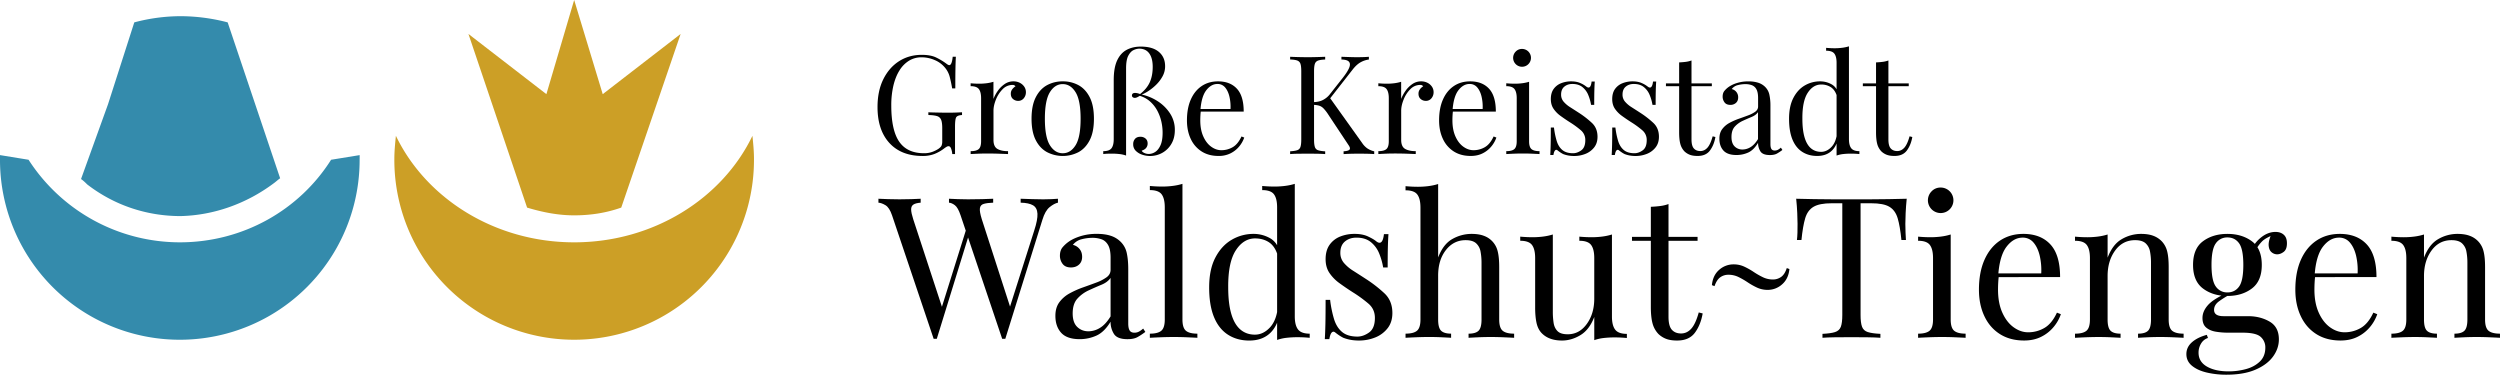 <svg id="Ebene_1" data-name="Ebene 1" xmlns="http://www.w3.org/2000/svg" viewBox="0 0 4840.21 725.46"><path d="M600.2,464.68c4.49-3,9-7.48,13.45-10.46L512.05,152.4a362.73,362.73,0,0,0-91.14-12,351,351,0,0,0-89.65,12l-50.8,158.38-52.3,144.93c4.49,3,9,7.47,12,10.46,52.29,40.34,115.05,61.26,180.79,61.26,64.25-1.49,127-23.91,179.29-62.75m167.35-47.82v-7.47l-55.29,9C651,515.48,541.93,578.23,419.41,578.23A348.71,348.71,0,0,1,126.56,418.36l-55.28-9v7.47a348.14,348.14,0,1,0,696.27,0" transform="translate(-71.28 -109.07)" fill="#348bac"/><path d="M1274.06,511l115-336.18L1238.2,291.35l-55.28-182.28-53.79,182.28L978.22,174.81,1091.78,511c29.88,9,59.76,15,91.14,15s61.26-4.49,91.14-15m257-94.13c0-14.94-1.49-29.88-3-44.82-58.27,121-191.24,206.19-345.14,206.19S896,493.06,837.77,372c-1.49,14.94-3,29.88-3,44.82a348.14,348.14,0,1,0,696.27,0" transform="translate(-71.28 -109.07)" fill="#cc9f26"/><g style="isolation:isolate"><path d="M1853.77,493.85v7.61q-9.88.77-14.26,3.8t-4.18,9.7q.18,6.64,4,18.44l58.94,179.84-9.51,9.51,53.23-170,5.7,9.12L1885,765h-6.09l-80.6-239.16q-5-14.82-12.55-19.39T1772,501.46v-7.61q7.61.39,18.82.76t21.87.38q12.54,0,23.38-.38T1853.77,493.85Zm265.78,0v7.61q-7.23,1.52-16,8.55t-14.07,24.53L2017.65,765h-6.09L1931,525.79q-4.95-14.82-11-19.39t-11.41-4.94v-7.61q6.86.39,17.11.76t19.77.38q14.83,0,27.76-.38t20.91-.76v7.61q-11.4.38-18.06,2.28t-7.6,8.36q-1,6.48,3.61,21.3l56.65,175.28-5.32,4.56,50.19-157.79q6.84-20.91,6.27-32.51t-8.55-16.35q-8-4.75-24-5.13v-7.61q11,.39,22.44.76T2091,495c6.59,0,12-.12,16.35-.38S2115.74,494.11,2119.55,493.85Z" transform="translate(-71.28 -109.07)"/><path d="M2161.75,765.71q-24.72,0-35.93-12.35t-11.21-32.89q0-16,7.79-26.43a61,61,0,0,1,20-17.11A175.2,175.2,0,0,1,2168,665.52q13.48-4.74,25.66-9.31a83.4,83.4,0,0,0,20-10.27q7.8-5.7,7.8-14.45V607.92q0-16-4.75-24.33T2204,572.37a52.92,52.92,0,0,0-17.87-2.85,85.65,85.65,0,0,0-20.34,2.66,30.25,30.25,0,0,0-17.3,11,22.63,22.63,0,0,1,12.54,7.6q5.33,6.09,5.33,15.59t-6.09,15q-6.09,5.51-15.59,5.51-11,0-16.16-7a26.13,26.13,0,0,1-5.13-15.78q0-9.89,4.94-16a61.36,61.36,0,0,1,12.55-11.41q8.74-6.07,22.62-10.45a104.07,104.07,0,0,1,31.37-4.38q15.59,0,26.62,3.62A47.72,47.72,0,0,1,2239.7,576a42.76,42.76,0,0,1,12.92,22.24q3,13.13,3.05,31.37v105.7q0,9.13,2.66,13.5t9.12,4.37a18.47,18.47,0,0,0,9.32-2.28,45.1,45.1,0,0,0,7.79-5.7l4.19,6.46a126,126,0,0,1-15.21,10.08q-7.23,4-19.39,4-19.79,0-26.24-10.27a43.25,43.25,0,0,1-6.46-23.57q-12.18,20.16-27.57,27A78.3,78.3,0,0,1,2161.75,765.71Zm16.74-15.21a43,43,0,0,0,22.43-6.65q11-6.65,20.53-22.24V647.08q-5.7,8.37-17.68,13.31t-24.71,10.84a67.21,67.21,0,0,0-21.87,16q-9.12,10.08-9.12,28.71,0,17.49,8.74,26T2178.49,750.5Z" transform="translate(-71.28 -109.07)"/><path d="M2360.61,465V727.69q0,16,6.65,21.67t22.24,5.71v8q-6.47-.37-19.58-.95t-26.42-.57q-12.93,0-26.24.57t-19.77.95v-8q15.59,0,22.24-5.71t6.66-21.67V510.58q0-17.1-6.09-25.28t-22.81-8.18v-8q12.16,1.14,23.57,1.14a160.84,160.84,0,0,0,21.11-1.33A108,108,0,0,0,2360.61,465Z" transform="translate(-71.28 -109.07)"/><path d="M2498.25,561.91a64.41,64.41,0,0,1,31.36,8q14.64,8,19.59,27.37l-4.95,3.81q-5.33-16-16.54-23.2t-26.42-7.22q-22.44,0-37.45,23.19t-14.64,71.48q0,30.79,5.89,51.14t17.49,30.42q11.6,10.08,28.33,10.08,16,0,28.89-13.69T2545.39,703l4.57,5.33q-3,28.89-18.44,44.48t-41.64,15.59q-23.58,0-41.25-11.4t-27-34.23q-9.32-22.8-9.31-57.41t12-57.6q12-23,31.56-34.41A82.83,82.83,0,0,1,2498.25,561.91ZM2578.09,465V721.61q0,17.1,6.28,25.28t22.62,8.18v8q-11.79-1.14-23.57-1.14a187.83,187.83,0,0,0-21.11,1.14,80.14,80.14,0,0,0-18.44,4.18V510.58q0-17.1-6.08-25.28T2515,477.12v-8q12.15,1.14,23.57,1.14a160.68,160.68,0,0,0,21.1-1.33A108,108,0,0,0,2578.09,465Z" transform="translate(-71.28 -109.07)"/><path d="M2694.06,561.91q15.2,0,25.85,5T2735.5,576q12.55,10.26,15.21-13.69h8.75q-.77,10.65-1.14,25.29t-.39,39.35h-8.74a122.85,122.85,0,0,0-7.79-27.37,54.2,54.2,0,0,0-16.16-21.87q-10.65-8.55-27.76-8.55-13.32,0-22.24,7.41t-8.94,21.86a29.49,29.49,0,0,0,6.85,19.59A76.66,76.66,0,0,0,2691,633.2q11,7,23.95,15.4a255.45,255.45,0,0,1,36.88,28.52q15.21,14.46,15.21,38,0,17.49-9.12,29.28a57.11,57.11,0,0,1-23.77,17.87,83,83,0,0,1-32.13,6.08,89.07,89.07,0,0,1-15.78-1.33,77,77,0,0,1-14.25-4,73.33,73.33,0,0,1-7.8-4.56q-4-2.65-7.79-5.71t-6.85.19q-3,3.24-4.56,12.74h-8.75q.76-12.16,1.14-29.66t.38-46.38h8.75a219,219,0,0,0,7.6,37.26q4.95,16,15.59,24.9t29.66,8.94q11.41,0,22.62-8t11.22-28.13q0-16.74-12.17-27.38a252.16,252.16,0,0,0-30.79-22.43q-13.7-8.75-25.67-17.49a79.43,79.43,0,0,1-19.39-19.78q-7.41-11-7.42-26.61,0-17.12,7.8-28a45.72,45.72,0,0,1,20.72-16A74.57,74.57,0,0,1,2694.06,561.91Z" transform="translate(-71.28 -109.07)"/><path d="M2855.65,465.34v142.2q9.88-25.86,27.56-35.74a74.94,74.94,0,0,1,37.08-9.89q14.45,0,24.14,3.81a41.95,41.95,0,0,1,26.43,29.65q3,11.42,3,30.8V727.69q0,16,6.65,21.67t22.24,5.71v8q-6.47-.37-19.77-.95t-25.85-.57q-12.55,0-24.52.57t-18.07.95v-8q13.7,0,19.4-5.71t5.7-21.67V617.81a115.72,115.72,0,0,0-1.9-21.68,28.19,28.19,0,0,0-8.56-16q-6.64-6.07-20.34-6.08-23.19,0-38.21,19.2t-15,49.62v84.79q0,16,5.7,21.67t19.39,5.71v8q-6.07-.37-18.06-.95t-24.52-.57q-12.54,0-25.85.57t-19.78.95v-8q15.6,0,22.25-5.71t6.65-21.67V511q0-17.1-6.08-25.28t-22.82-8.18v-8q12.16,1.14,23.58,1.14a160.68,160.68,0,0,0,21.1-1.33A108,108,0,0,0,2855.65,465.34Z" transform="translate(-71.28 -109.07)"/><path d="M3192.15,563.05V722q0,17.1,6.27,25.28t22.62,8.18v8q-11.79-1.14-23.57-1.14a187.83,187.83,0,0,0-21.11,1.14,80.05,80.05,0,0,0-18.43,4.18V722.75q-9.51,24.72-26.81,35.17t-35.55,10.45q-13.32,0-23.19-3.8A43.54,43.54,0,0,1,3056,753.93q-7.21-7.6-9.88-19.78t-2.66-30V608.68q0-17.11-6.09-25.28t-22.81-8.18v-8q12.16,1.14,23.57,1.14a160.84,160.84,0,0,0,21.11-1.33,107,107,0,0,0,18.44-4V712.48a142.28,142.28,0,0,0,1.52,21.68q1.52,9.89,7.6,16t19.77,6.09q22.44,0,36.89-20t14.44-48.86V608.68q0-17.1-6.08-25.28T3129,575.22v-8q12.16,1.14,23.57,1.14a160.68,160.68,0,0,0,21.1-1.33A107,107,0,0,0,3192.15,563.05Z" transform="translate(-71.28 -109.07)"/><path d="M3301.65,504.12v63.5h56.27v7.6h-56.27V722.37q0,17.86,6.46,25.09t17.87,7.22q11.4,0,19.77-9.31T3360.2,714l7.6,1.9q-3.8,22.07-15,37.26t-34.41,15.21q-12.93,0-21.3-3.23a45.12,45.12,0,0,1-14.82-9.31,47.17,47.17,0,0,1-11.6-20.92q-3.24-12.15-3.23-32.31V575.22h-36.5v-7.6h36.5V509.44q9.5-.37,18.25-1.52A73.41,73.41,0,0,0,3301.65,504.12Z" transform="translate(-71.28 -109.07)"/><path d="M3762.85,493.85q-1.51,14.46-2.09,27.95t-.57,20.72q0,9.13.38,17.11c.25,5.32.51,10,.76,14.07h-8.74q-2.67-26.61-7.23-42t-16-22.24Q3718,502.6,3694,502.6H3673.5V718.94q0,15.22,2.85,22.82T3687.57,752q8.35,2.67,24.33,3.43v7.6q-9.89-.76-25.09-.95t-30.8-.19q-17.12,0-32.13.19t-24.14.95v-7.6q16-.76,24.33-3.43t11.22-10.26q2.85-7.6,2.85-22.82V502.6h-20.53q-23.58,0-35.17,6.84t-16.16,22.25q-4.56,15.39-7.23,42h-8.74q.75-6.08,1-14.07t.19-17.11q0-7.21-.57-20.72t-2.09-27.94q16,.38,34.79.76t37.83.38h69q18.82,0,37.83-.38T3762.85,493.85Z" transform="translate(-71.28 -109.07)"/><path d="M3848,563.05V727.69q0,16,6.65,21.67t22.24,5.71v8q-6.47-.37-19.58-.95t-26.42-.57q-12.93,0-26.24.57t-19.77.95v-8q15.58,0,22.24-5.71t6.66-21.67v-119q0-17.1-6.09-25.28t-22.81-8.18v-8q12.17,1.14,23.57,1.14a160.84,160.84,0,0,0,21.11-1.33A107,107,0,0,0,3848,563.05Zm-19.78-90.87a24.69,24.69,0,1,1-17.1,7.23A23.37,23.37,0,0,1,3828.24,472.18Z" transform="translate(-71.28 -109.07)"/><path d="M3988.7,561.91q33.45,0,52.28,20.34t18.82,63.31H3925.58l-.38-7.22h98.1a125.31,125.31,0,0,0-3-34.41q-3.81-15.78-12-25.29a26.59,26.59,0,0,0-21.1-9.5q-17.5,0-31,17.49T3940,642.14l1.14,1.52q-.77,5.7-1.14,12.55t-.38,13.69q0,25.86,8.36,44.48t21.87,28.33q13.48,9.69,27.94,9.69a61.86,61.86,0,0,0,31.56-8.36q14.45-8.35,24.34-29.66l7.6,3a78.27,78.27,0,0,1-13.69,24.34,73.22,73.22,0,0,1-24,19.2q-14.46,7.41-33.46,7.41-27.37,0-47-12.54t-30-34.79q-10.45-22.24-10.45-51.14,0-33.46,10.64-57.61t30-37.26Q3962.85,561.92,3988.7,561.91Z" transform="translate(-71.28 -109.07)"/><path d="M4216.45,561.91q14.45,0,24.15,3.81a43.83,43.83,0,0,1,16.15,10.64,43.25,43.25,0,0,1,10.27,19q3,11.42,3,30.8V727.69q0,16,6.66,21.67t22.24,5.71v8q-6.47-.37-19.77-.95t-25.86-.57q-12.54,0-24.52.57t-18.06.95v-8q13.68,0,19.39-5.71t5.7-21.67V617.81a114.89,114.89,0,0,0-1.9-21.68,28.24,28.24,0,0,0-8.55-16q-6.66-6.07-20.34-6.08-24,0-38.6,20t-14.64,49.24v84.41q0,16,5.71,21.67t19.39,5.71v8q-6.09-.37-18.06-.95t-24.53-.57q-12.54,0-25.85.57t-19.77.95v-8q15.59,0,22.24-5.71t6.66-21.67v-119q0-17.11-6.09-25.28t-22.81-8.18v-8q12.17,1.14,23.57,1.14a160.84,160.84,0,0,0,21.11-1.33,107,107,0,0,0,18.44-4v44.87q9.87-25.84,27.56-35.93A73.88,73.88,0,0,1,4216.45,561.91Z" transform="translate(-71.28 -109.07)"/><path d="M4381.84,834.53a166.36,166.36,0,0,1-38-4.18q-17.86-4.19-28.7-13.12t-10.84-22.62q0-13.32,10.65-22.81t28.89-14.45l2.28,6.08a23.79,23.79,0,0,0-13.31,10.65,33.28,33.28,0,0,0-4.94,17.87q0,17.47,16.16,26.8t42,9.32a129.26,129.26,0,0,0,33.46-4.37q16.34-4.38,27-14.64t10.65-27a26.86,26.86,0,0,0-8.94-20.72q-8.94-8.18-35.17-8.18h-28.14a142.84,142.84,0,0,1-23.57-1.9q-11.4-1.89-18.63-8t-7.22-18.63q0-12.93,10.64-24.91t39.16-24.52l4.57,3.42a178.06,178.06,0,0,0-22.44,13.88q-9.49,7-9.5,16.54,0,12.18,18.25,12.17h47.53q23.57,0,41.63,10.45t18.06,34.41q0,17.86-11.41,33.46t-34,25.29Q4415.3,834.53,4381.84,834.53Zm1.91-152.47q-28.16,0-47.34-14.44T4317.21,622q0-31.56,19.2-45.82t47.34-14.26q28.13,0,47.33,14.26t19.2,45.82q0,31.18-19.2,45.63T4383.75,682.06Zm0-6.84q14.44,0,22.62-11.41t8.17-41.82q0-30.42-8.17-41.82t-22.62-11.41a26.42,26.42,0,0,0-22.44,11.41q-8.37,11.4-8.36,41.82t8.36,41.82A26.41,26.41,0,0,0,4383.75,675.22Zm54.75-81.75-6.85-2.66Q4437,577.9,4449.9,568t27-9.89q9.89,0,16,5.51t6.08,16.54q0,11.79-6.27,16.54t-12.74,4.76a16.57,16.57,0,0,1-10.64-4q-4.95-4-5.71-12.73t5.33-22.44l4.94,1.15q-16,6.07-22.81,12.73A70,70,0,0,0,4438.5,593.47Z" transform="translate(-71.28 -109.07)"/><path d="M4601.23,561.91q33.47,0,52.28,20.34t18.82,63.31H4538.12l-.39-7.22h98.1a124.93,124.93,0,0,0-3-34.41q-3.81-15.78-12-25.29a26.56,26.56,0,0,0-21.1-9.5q-17.49,0-31,17.49t-16.16,55.51l1.15,1.52q-.78,5.7-1.15,12.55t-.38,13.69q0,25.86,8.37,44.48t21.86,28.33q13.48,9.69,27.95,9.69a61.89,61.89,0,0,0,31.56-8.36q14.44-8.35,24.33-29.66l7.6,3a78.43,78.43,0,0,1-13.68,24.34,73.26,73.26,0,0,1-24,19.2q-14.45,7.41-33.46,7.41-27.37,0-47-12.54t-30-34.79q-10.47-22.24-10.46-51.14,0-33.46,10.65-57.61T4556,575Q4575.38,561.92,4601.23,561.91Z" transform="translate(-71.28 -109.07)"/><path d="M4829,561.91q14.44,0,24.15,3.81a41.95,41.95,0,0,1,26.43,29.65q3,11.42,3,30.8V727.69q0,16,6.65,21.67t22.24,5.71v8q-6.46-.37-19.77-.95t-25.85-.57q-12.55,0-24.53.57t-18.06.95v-8q13.7,0,19.39-5.71t5.71-21.67V617.81a115.72,115.72,0,0,0-1.9-21.68,28.25,28.25,0,0,0-8.56-16q-6.66-6.07-20.34-6.08-24,0-38.59,20t-14.64,49.24v84.41q0,16,5.7,21.67t19.39,5.71v8q-6.07-.37-18.06-.95t-24.52-.57q-12.55,0-25.86.57t-19.77.95v-8q15.59,0,22.25-5.71t6.65-21.67v-119q0-17.11-6.08-25.28t-22.82-8.18v-8q12.17,1.14,23.58,1.14a160.68,160.68,0,0,0,21.1-1.33,107,107,0,0,0,18.44-4v44.87q9.88-25.84,27.57-35.93A73.84,73.84,0,0,1,4829,561.91Z" transform="translate(-71.28 -109.07)"/></g><g style="isolation:isolate"><path d="M1855.89,215.25q17.28,0,27.93,5.18a126.37,126.37,0,0,1,20,12.11c2.3,1.77,4.08,2.66,5.32,2.66q5.06,0,6.65-16.23h6.12q-.54,9.84-.8,23.94t-.26,37.25h-6.12q-1.86-11.18-4.52-21.55a45.53,45.53,0,0,0-8.78-17.83,51.12,51.12,0,0,0-20.22-15.29,63.88,63.88,0,0,0-25.81-5.46,45.62,45.62,0,0,0-24.07,6.52,56.73,56.73,0,0,0-18.49,18.76q-7.72,12.24-11.84,29.39a166.06,166.06,0,0,0-4.12,38.71q0,47.88,15.43,70.1t47.88,22.21a45.07,45.07,0,0,0,16.63-2.79,60.81,60.81,0,0,0,11-5.45q5.06-3.47,6.38-6.52a20.62,20.62,0,0,0,1.33-8.12V357.3q0-10.91-2.12-16.22a12.05,12.05,0,0,0-7.85-7.19q-5.73-1.86-16.89-2.13v-5.32c3.19.18,6.91.32,11.17.4l13.43.27q7,.13,12.91.13,8.77,0,15.82-.26t11.84-.54v5.32q-8.77.54-11.17,4.26t-2.39,18.62v52.68h-5.33a39.39,39.39,0,0,0-2-9.85c-1.16-3.54-2.89-5.32-5.19-5.32a7.1,7.1,0,0,0-3.19.8,48.55,48.55,0,0,0-5.59,3.73,77.76,77.76,0,0,1-18.62,10.51,62.71,62.71,0,0,1-22.88,3.85q-41.24,0-64.24-25.14t-23-69.56q0-31.12,11.18-53.74t30.46-35Q1831.14,215.25,1855.89,215.25Z" transform="translate(-71.28 -109.07)"/><path d="M2033.32,266.59a26.35,26.35,0,0,1,12.64,2.93,22.93,22.93,0,0,1,8.51,7.58,18.71,18.71,0,0,1,3.06,10.51,18,18,0,0,1-4.12,11.7,13.52,13.52,0,0,1-11,5.06,14.76,14.76,0,0,1-9.84-3.6q-4.26-3.58-4.26-10.24a13.66,13.66,0,0,1,2.79-8.64,23.63,23.63,0,0,1,6.25-5.72,6.37,6.37,0,0,0-5.58-2.66,26.34,26.34,0,0,0-19.42,8.38A59.74,59.74,0,0,0,1999.4,302q-4.65,11.71-4.65,21.55v56.4q0,13,7.58,17.42t20.62,4.39v5.59c-4.08-.17-9.84-.4-17.29-.66s-15.35-.4-23.68-.4q-9,0-18,.4c-5.94.26-10.42.49-13.43.66v-5.59q10.9,0,15.56-4t4.66-15.16V299.31q0-12-4.26-17.69t-16-5.72v-5.59q8.51.81,16.49.8a111.3,111.3,0,0,0,14.77-.93,75.16,75.16,0,0,0,12.9-2.79v33.25a72.21,72.21,0,0,1,8.38-15.56,51.53,51.53,0,0,1,13.17-13.17A29.28,29.28,0,0,1,2033.32,266.59Z" transform="translate(-71.28 -109.07)"/><path d="M2128.83,266.59a62.5,62.5,0,0,1,30.6,7.45q13.56,7.45,21.68,23.41t8.11,41.5q0,25.53-8.11,41.37t-21.68,23.27a66.28,66.28,0,0,1-61.06,0q-13.7-7.44-21.81-23.27T2068.44,339q0-25.54,8.12-41.5T2098.37,274A62.67,62.67,0,0,1,2128.83,266.59Zm0,5.32q-15.16,0-24.87,15.69T2094.25,339q0,35.66,9.71,51.21t24.87,15.56q15.16,0,24.88-15.56t9.71-51.21q0-35.65-9.71-51.35T2128.83,271.91Z" transform="translate(-71.28 -109.07)"/><path d="M2279.93,199.28q22.88,0,35,10.25t12.1,27.8a40,40,0,0,1-4.92,19.42A68.65,68.65,0,0,1,2309.86,273a95.75,95.75,0,0,1-14.9,12.11,72.87,72.87,0,0,1-13.16,7.05,92.75,92.75,0,0,1,31.52,13.3,80,80,0,0,1,23.54,23.68,57.38,57.38,0,0,1,9,31.66q0,15.69-6.79,27a46.55,46.55,0,0,1-17.69,17.29,48.4,48.4,0,0,1-23.67,6,47.59,47.59,0,0,1-14.64-2.39,31.76,31.76,0,0,1-12.63-7.45,17.37,17.37,0,0,1-5.19-13,14.94,14.94,0,0,1,3.59-10.38q3.6-4,10.24-4a14.91,14.91,0,0,1,10.11,3.46q4,3.47,4,9.58a13.28,13.28,0,0,1-2.79,8.38q-2.79,3.58-8.65,5.45.8,2.4,4.79,4.39a20,20,0,0,0,9.05,2,22.81,22.81,0,0,0,12.23-3.86q6.12-3.85,10.25-12.9t4.12-24.48a96.4,96.4,0,0,0-2.66-22.35,84.2,84.2,0,0,0-8-20.88,64.19,64.19,0,0,0-13.7-17.16,52.3,52.3,0,0,0-19.82-10.91q-2.13,1.34-4.79,2.66a11.31,11.31,0,0,1-5.06,1.33,6.19,6.19,0,0,1-3.59-1.19,3.84,3.84,0,0,1-1.73-3.33c0-3.36,2-5.05,6.12-5.05a22,22,0,0,1,4.39.53,31.66,31.66,0,0,1,5.19,1.6q13.3-10.38,18.89-23t5.59-29.66q0-16.75-6.66-25.94T2277,203.28a27,27,0,0,0-10.77,2.66q-6,2.66-10.37,10.77t-4.39,24.61V410.25a55.64,55.64,0,0,0-12.91-2.93,131.74,131.74,0,0,0-14.76-.8c-2.66,0-5.37.05-8.12.13s-5.54.32-8.38.67v-5.59q11.72,0,16-5.72t4.25-17.69V264.2q0-24,6.65-38.18t18.49-20.48Q2264.5,199.29,2279.93,199.28Z" transform="translate(-71.28 -109.07)"/><path d="M2429.44,266.59q23.42,0,36.58,14.23t13.17,44.3h-93.91l-.27-5.06h68.64a87.63,87.63,0,0,0-2.13-24.07q-2.66-11-8.38-17.7a18.57,18.57,0,0,0-14.76-6.65q-12.24,0-21.68,12.24t-11.31,38.84l.8,1.07q-.54,4-.8,8.77t-.27,9.58q0,18.09,5.86,31.13t15.29,19.82q9.45,6.78,19.56,6.78a43.34,43.34,0,0,0,22.08-5.85q10.1-5.85,17-20.75l5.32,2.12a54.66,54.66,0,0,1-9.57,17,51.27,51.27,0,0,1-16.76,13.43,50.62,50.62,0,0,1-23.41,5.19q-19.16,0-32.86-8.78a56.89,56.89,0,0,1-21-24.34q-7.32-15.56-7.31-35.78,0-23.4,7.45-40.3t21-26.07Q2411.35,266.59,2429.44,266.59Z" transform="translate(-71.28 -109.07)"/><path d="M2636.94,219v5.32q-9,.27-13.7,2a10,10,0,0,0-6.25,6.38q-1.59,4.65-1.6,14.5v132q0,9.57,1.6,14.36a9.57,9.57,0,0,0,6.25,6.39q4.65,1.59,13.7,2.13v5.32c-4.08-.36-9.18-.57-15.29-.67s-12.29-.13-18.49-.13q-10.38,0-19.42.13t-14.64.67V402q9-.54,13.7-2.13a9.58,9.58,0,0,0,6.26-6.39q1.59-4.78,1.59-14.36v-132q0-9.84-1.59-14.5a10,10,0,0,0-6.26-6.38q-4.65-1.74-13.7-2V219q5.59.27,14.64.53t19.42.27q9.3,0,18.49-.27T2636.94,219Zm84.6,0v5.32a44.78,44.78,0,0,0-16,5.32q-7.73,4.26-15.43,14.1l-51.35,65.71,5.86-13,63.84,89.39a39.73,39.73,0,0,0,9.85,10.38,41.74,41.74,0,0,0,13.57,5.85v5.32q-6.39-.52-15.83-.67t-16.1-.13c-3,0-6.7.05-11,.13s-9.8.32-16.36.67V402q9-.53,11.44-3.19c1.6-1.77,1-4.7-1.86-8.78l-38.84-58.53a77.51,77.51,0,0,0-9.45-12.37,20.8,20.8,0,0,0-8.51-5.45,45,45,0,0,0-11-1.6v-5.32q11.18-.25,18.75-4.39a40.6,40.6,0,0,0,12.64-10.51l25.54-32.45q8.77-11.18,12-18.89t-.26-11.84q-3.46-4.12-14.64-4.39V219l15.7.53q8,.27,14.9.27Q2713.56,219.77,2721.54,219Z" transform="translate(-71.28 -109.07)"/><path d="M2822.63,266.59a26.35,26.35,0,0,1,12.64,2.93,22.93,22.93,0,0,1,8.51,7.58,18.71,18.71,0,0,1,3.06,10.51,18,18,0,0,1-4.12,11.7,13.52,13.52,0,0,1-11,5.06,14.8,14.8,0,0,1-9.85-3.6q-4.26-3.58-4.25-10.24a13.66,13.66,0,0,1,2.79-8.64,23.48,23.48,0,0,1,6.25-5.72,6.37,6.37,0,0,0-5.58-2.66,26.38,26.38,0,0,0-19.43,8.38,59.72,59.72,0,0,0-12.9,20.08q-4.65,11.71-4.65,21.55v56.4q0,13,7.58,17.42t20.62,4.39v5.59c-4.09-.17-9.85-.4-17.3-.66s-15.34-.4-23.67-.4q-9,0-18,.4c-5.94.26-10.42.49-13.43.66v-5.59q10.91,0,15.56-4t4.65-15.16V299.31q0-12-4.25-17.69t-16-5.72v-5.59q8.52.81,16.5.8a111.15,111.15,0,0,0,14.76-.93,75.28,75.28,0,0,0,12.91-2.79v33.25a71.77,71.77,0,0,1,8.38-15.56,51.65,51.65,0,0,1,13.16-13.17A29.34,29.34,0,0,1,2822.63,266.59Z" transform="translate(-71.28 -109.07)"/><path d="M2917.6,266.59q23.42,0,36.58,14.23t13.17,44.3h-93.91l-.26-5.06h68.63a86.86,86.86,0,0,0-2.13-24.07q-2.66-11-8.38-17.7a18.57,18.57,0,0,0-14.76-6.65q-12.24,0-21.68,12.24t-11.31,38.84l.8,1.07c-.36,2.66-.62,5.58-.8,8.77s-.26,6.39-.26,9.58q0,18.09,5.85,31.13t15.29,19.82q9.45,6.78,19.56,6.78a43.31,43.31,0,0,0,22.08-5.85q10.11-5.85,17-20.75l5.32,2.12a54.66,54.66,0,0,1-9.57,17,51.16,51.16,0,0,1-16.76,13.43Q2932,411,2918.67,411q-19.15,0-32.86-8.78a56.87,56.87,0,0,1-21-24.34q-7.32-15.56-7.32-35.78,0-23.4,7.45-40.3t21-26.07Q2899.51,266.59,2917.6,266.59Z" transform="translate(-71.28 -109.07)"/><path d="M3031.73,267.39V382.58q0,11.18,4.66,15.16t15.56,4v5.59q-4.53-.27-13.7-.67t-18.49-.4q-9,0-18.36.4t-13.83.67v-5.59q10.91,0,15.56-4t4.66-15.16V299.31q0-12-4.26-17.69t-16-5.72v-5.59q8.5.79,16.49.8a113.12,113.12,0,0,0,14.77-.93A75.16,75.16,0,0,0,3031.73,267.39Zm-13.83-63.58a17.26,17.26,0,1,1-12,5.05A16.37,16.37,0,0,1,3017.9,203.81Z" transform="translate(-71.28 -109.07)"/><path d="M3113.14,266.59q10.64,0,18.09,3.46a50.15,50.15,0,0,1,10.9,6.38q8.79,7.19,10.64-9.57h6.12q-.53,7.44-.8,17.69t-.26,27.53h-6.12a86.18,86.18,0,0,0-5.45-19.15,37.92,37.92,0,0,0-11.31-15.3q-7.45-6-19.42-6-9.32,0-15.56,5.19t-6.26,15.3a20.66,20.66,0,0,0,4.79,13.7A54.1,54.1,0,0,0,3111,316.47q7.71,4.92,16.76,10.77a178.79,178.79,0,0,1,25.8,20q10.63,10.11,10.64,26.6,0,12.24-6.38,20.48a40,40,0,0,1-16.63,12.51,58.15,58.15,0,0,1-22.48,4.25,62.57,62.57,0,0,1-11-.93,53.78,53.78,0,0,1-10-2.79,51.81,51.81,0,0,1-5.45-3.19q-2.79-1.86-5.45-4c-1.78-1.42-3.37-1.38-4.79.13s-2.49,4.48-3.19,8.91h-6.12q.53-8.51.8-20.75t.26-32.45h6.12a153.48,153.48,0,0,0,5.32,26.07q3.47,11.16,10.91,17.42t20.75,6.25q8,0,15.83-5.58t7.85-19.69A24.27,24.27,0,0,0,3132,361.3a174.74,174.74,0,0,0-21.55-15.7q-9.57-6.12-17.95-12.24A55.35,55.35,0,0,1,3079,319.53q-5.19-7.71-5.19-18.62,0-12,5.46-19.56a32,32,0,0,1,14.49-11.17A52.26,52.26,0,0,1,3113.14,266.59Z" transform="translate(-71.28 -109.07)"/><path d="M3232.05,266.59q10.63,0,18.09,3.46a50.52,50.52,0,0,1,10.91,6.38q8.77,7.19,10.64-9.57h6.12q-.54,7.44-.8,17.69t-.27,27.53h-6.12a85.65,85.65,0,0,0-5.45-19.15,37.74,37.74,0,0,0-11.31-15.3q-7.44-6-19.42-6-9.32,0-15.56,5.19t-6.25,15.3a20.66,20.66,0,0,0,4.79,13.7,53.82,53.82,0,0,0,12.5,10.64q7.71,4.92,16.76,10.77a179.47,179.47,0,0,1,25.81,20q10.64,10.11,10.64,26.6,0,12.24-6.39,20.48a40,40,0,0,1-16.62,12.51,58.19,58.19,0,0,1-22.48,4.25,62.41,62.41,0,0,1-11-.93,53.56,53.56,0,0,1-10-2.79,51.81,51.81,0,0,1-5.45-3.19q-2.8-1.86-5.46-4t-4.79.13q-2.13,2.26-3.19,8.91h-6.12q.54-8.51.8-20.75t.27-32.45h6.12a152.51,152.51,0,0,0,5.32,26.07q3.45,11.16,10.9,17.42t20.76,6.25q8,0,15.82-5.58t7.85-19.69a24.29,24.29,0,0,0-8.51-19.15,175.51,175.51,0,0,0-21.55-15.7q-9.57-6.12-18-12.24a55.52,55.52,0,0,1-13.57-13.83q-5.18-7.71-5.18-18.62,0-12,5.45-19.56a32,32,0,0,1,14.5-11.17A52.21,52.21,0,0,1,3232.05,266.59Z" transform="translate(-71.28 -109.07)"/><path d="M3346.17,226.15v44.43h39.38v5.32h-39.38v103q0,12.51,4.53,17.56t12.5,5.06q8,0,13.83-6.52T3387.14,373l5.32,1.33q-2.65,15.44-10.51,26.07T3357.88,411q-9,0-14.9-2.26a31.69,31.69,0,0,1-10.38-6.51,33.11,33.11,0,0,1-8.11-14.64q-2.26-8.5-2.26-22.61V275.9h-25.54v-5.32h25.54v-40.7q6.64-.27,12.77-1.06A51.49,51.49,0,0,0,3346.17,226.15Z" transform="translate(-71.28 -109.07)"/><path d="M3433.16,409.18q-17.29,0-25.14-8.64t-7.85-23q0-11.17,5.46-18.49a42.71,42.71,0,0,1,14-12,122.12,122.12,0,0,1,18-8q9.43-3.31,18-6.52a58.07,58.07,0,0,0,14-7.18q5.46-4,5.46-10.11V298.78q0-11.17-3.33-17a16.61,16.61,0,0,0-8.91-7.84,37,37,0,0,0-12.5-2,59.79,59.79,0,0,0-14.23,1.86,21.23,21.23,0,0,0-12.11,7.72,15.81,15.81,0,0,1,8.78,5.32,16,16,0,0,1,3.72,10.91q0,6.64-4.25,10.5a15.6,15.6,0,0,1-10.91,3.86q-7.71,0-11.3-4.92a18.24,18.24,0,0,1-3.6-11q0-6.92,3.46-11.18a43.08,43.08,0,0,1,8.78-8,58.76,58.76,0,0,1,15.83-7.31,72.91,72.91,0,0,1,21.95-3.06,60.09,60.09,0,0,1,18.62,2.53,33.32,33.32,0,0,1,12.77,7.31,30,30,0,0,1,9,15.56,98.34,98.34,0,0,1,2.13,21.95v74q0,6.39,1.86,9.44t6.39,3.06a13,13,0,0,0,6.52-1.59,32.24,32.24,0,0,0,5.45-4l2.93,4.52a88.54,88.54,0,0,1-10.64,7.05q-5.07,2.79-13.57,2.79-13.84,0-18.36-7.18a30.27,30.27,0,0,1-4.52-16.5q-8.52,14.12-19.29,18.89A54.81,54.81,0,0,1,3433.16,409.18Zm11.71-10.64a30,30,0,0,0,15.69-4.66q7.72-4.65,14.37-15.56V326.18q-4,5.85-12.37,9.31t-17.29,7.58a47.17,47.17,0,0,0-15.3,11.18q-6.39,7-6.39,20.08,0,12.24,6.12,18.23A20.89,20.89,0,0,0,3444.87,398.54Z" transform="translate(-71.28 -109.07)"/><path d="M3595.17,266.59a45.1,45.1,0,0,1,21.95,5.59q10.23,5.58,13.7,19.15l-3.46,2.66q-3.74-11.17-11.57-16.23a33.42,33.42,0,0,0-18.49-5.05q-15.71,0-26.21,16.22t-10.24,50q0,21.54,4.13,35.78T3577.21,396q8.11,7,19.82,7.05,11.17,0,20.22-9.57t10.91-28.2l3.19,3.72q-2.13,20.22-12.9,31.13T3589.32,411q-16.5,0-28.87-8t-18.89-23.94q-6.51-16-6.51-40.17t8.38-40.3q8.37-16.09,22.08-24.08A57.91,57.91,0,0,1,3595.17,266.59ZM3651,198.75V378.32q0,12,4.39,17.69t15.83,5.72v5.59q-8.25-.79-16.5-.8a131.61,131.61,0,0,0-14.76.8,55.52,55.52,0,0,0-12.91,2.93V230.68q0-12-4.25-17.69t-16-5.72v-5.59q8.51.8,16.49.8a111.37,111.37,0,0,0,14.77-.94A74.43,74.43,0,0,0,3651,198.75Z" transform="translate(-71.28 -109.07)"/><path d="M3727.39,226.15v44.43h39.37v5.32h-39.37v103q0,12.51,4.52,17.56t12.5,5.06q8,0,13.83-6.52T3768.35,373l5.32,1.33q-2.65,15.44-10.51,26.07T3739.09,411q-9,0-14.9-2.26a31.54,31.54,0,0,1-10.37-6.51,33,33,0,0,1-8.12-14.64q-2.26-8.5-2.26-22.61V275.9H3677.9v-5.32h25.54v-40.7q6.64-.27,12.77-1.06A51.72,51.72,0,0,0,3727.39,226.15Z" transform="translate(-71.28 -109.07)"/></g><g style="isolation:isolate"><path d="M3427.78,620.91a48.09,48.09,0,0,1,20.48,4.37,135.9,135.9,0,0,1,18.24,10.27,144.74,144.74,0,0,0,17.94,10.26,44,44,0,0,0,19.29,4.38,27.12,27.12,0,0,0,16-5q7-4.93,10.91-17.11l5.08,1.9q-1.78,18.65-14,29.47a41.22,41.22,0,0,1-28.11,10.84,48.13,48.13,0,0,1-20.48-4.37,135.9,135.9,0,0,1-18.24-10.27,152.24,152.24,0,0,0-17.79-10.27,43.84,43.84,0,0,0-19.44-4.37,26.48,26.48,0,0,0-15.84,4.94q-6.89,4.95-11.07,17.11l-5.08-1.9q1.8-19,14.05-29.66A41.69,41.69,0,0,1,3427.78,620.91Z" transform="translate(-71.28 -109.07)"/></g></svg>
